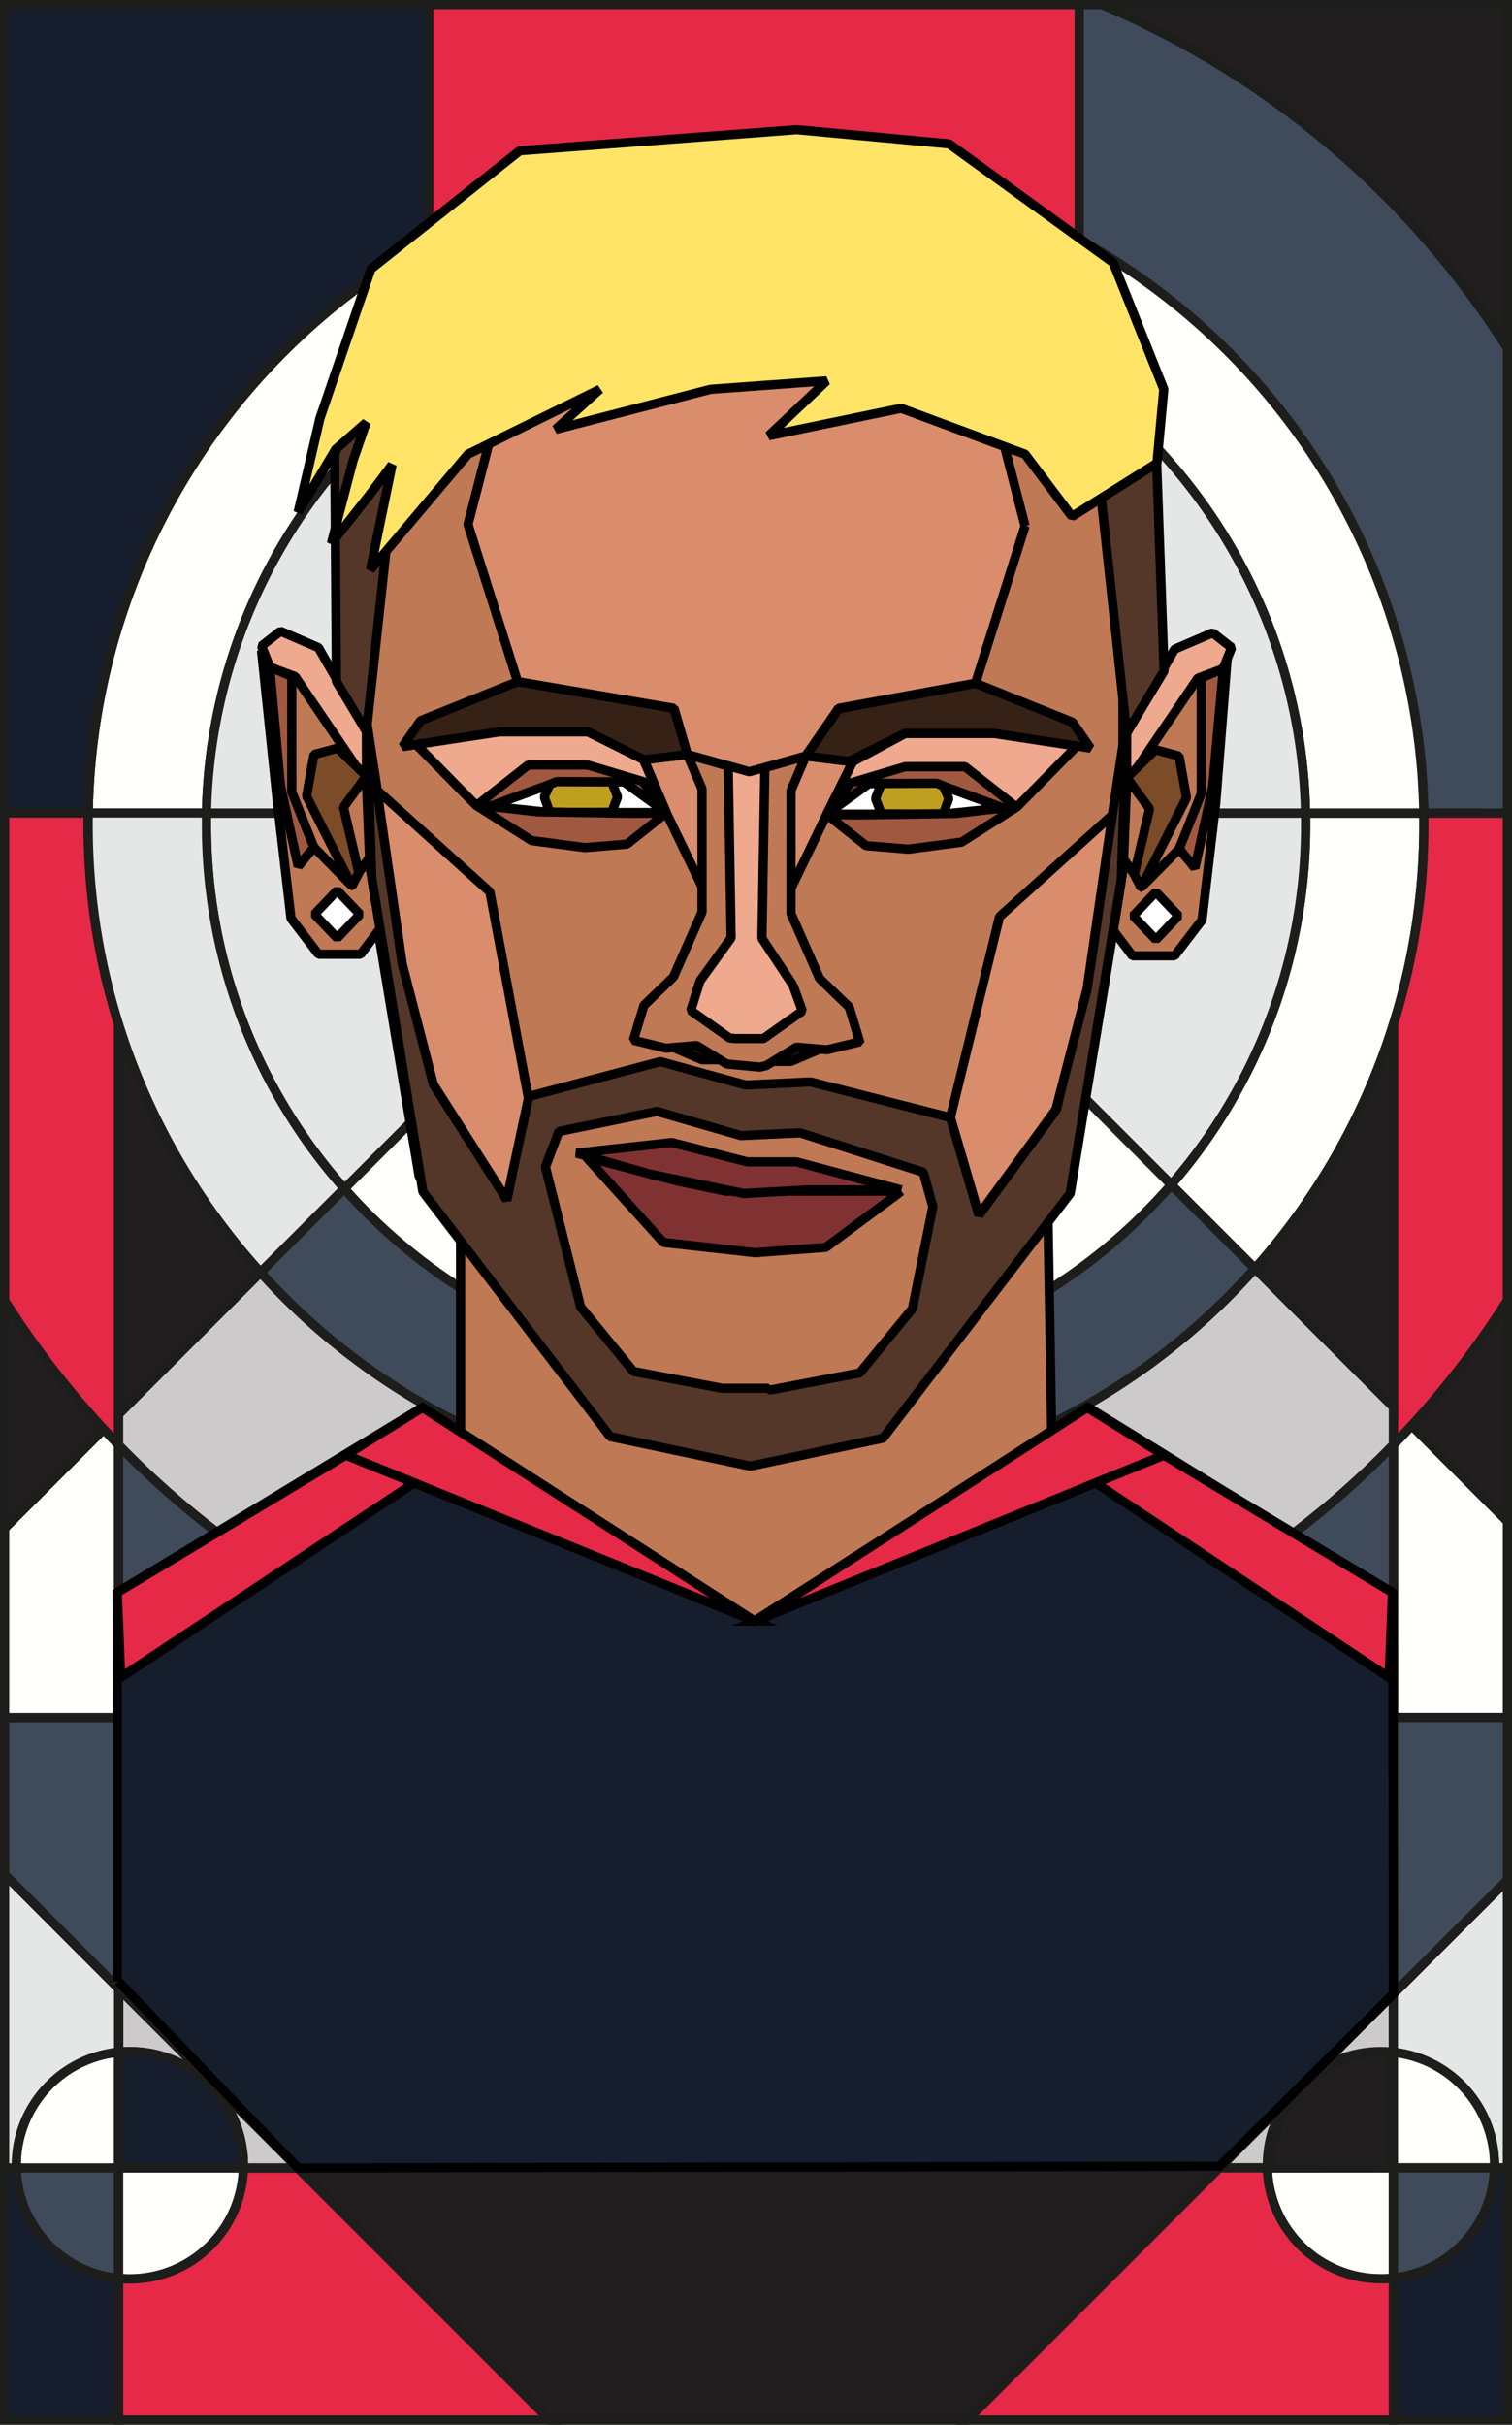 <svg xmlns="http://www.w3.org/2000/svg" viewBox="0 0 491.27 787.51"><rect x="0" y="0" width="491.27" height="787.51" fill="#333333" stroke="none"/><defs><style>.cls-1{fill:none}.cls-1,.cls-2,.cls-3,.cls-4,.cls-5,.cls-6,.cls-7,.cls-8{stroke:#1d1d1b}.cls-1,.cls-11,.cls-2,.cls-3,.cls-4,.cls-5,.cls-6,.cls-7,.cls-8{stroke-miterlimit:10}.cls-1,.cls-11,.cls-12,.cls-13,.cls-14,.cls-15,.cls-16,.cls-17,.cls-18,.cls-19,.cls-2,.cls-20,.cls-21,.cls-23,.cls-3,.cls-4,.cls-5,.cls-6,.cls-7,.cls-8{stroke-width:3px}.cls-2{fill:#fffffb}.cls-3{fill:#cccaca}.cls-11,.cls-4{fill:#e52947}.cls-5{fill:#3f4b5a}.cls-6{fill:#221e20}.cls-7{fill:#161e2d}.cls-8{fill:#e5e6e6}.cls-12{fill:#c07955}.cls-11,.cls-12,.cls-13,.cls-14,.cls-15,.cls-16,.cls-17,.cls-18,.cls-19,.cls-20,.cls-21,.cls-23{stroke:#000}.cls-12,.cls-13,.cls-14,.cls-15,.cls-16,.cls-17,.cls-18,.cls-19,.cls-20,.cls-21,.cls-23{stroke-linejoin:bevel}.cls-13{fill:#fff}.cls-14{fill:#a05940}.cls-15{fill:#bf9f20}.cls-16{fill:#d98d6c}.cls-17{fill:#1d1e1c}.cls-18{fill:#eea98e}.cls-19{fill:#352116}.cls-20{fill:#803233}.cls-21{fill:#543729}.cls-23{fill:#7c4b28}</style></defs><g id="Layer_2" data-name="Layer 2"><g id="Layer_1-2" data-name="Layer 1"><path class="cls-1" d="M407.73 412a216.48 216.48 0 0 1-162.1 72.74v-38.42a178.23 178.23 0 0 0 134.9-61.54zM426.82 673.48l-7.89 7.89a37.12 37.12 0 0 1 7.89-7.89z"/><path class="cls-1" d="M407.73 412a216.48 216.48 0 0 1-162.1 72.74v-38.42a178.23 178.23 0 0 0 134.9-61.54zM38.53 645.81l58.28 58.3H79.08v-.88a36.9 36.9 0 0 0-36.91-36.91q-1.84 0-3.66.18zM396.18 704.11l22.75-22.74a36.78 36.78 0 0 0-7.17 21.86v.88zM426.82 673.48l-7.89 7.89a37.12 37.12 0 0 1 7.89-7.89zM452.74 647.58v19a32.08 32.08 0 0 0-4.06-.24 36.78 36.78 0 0 0-21.84 7.15z"/><path class="cls-1" d="M407.73 412a216.48 216.48 0 0 1-162.1 72.74v-38.42a178.23 178.23 0 0 0 134.9-61.54zM38.53 645.81l58.28 58.3H79.08v-.88a36.9 36.9 0 0 0-36.91-36.91q-1.84 0-3.66.18zM396.18 704.11l22.75-22.74a36.78 36.78 0 0 0-7.17 21.86v.88zM426.82 673.48l-7.89 7.89a37.12 37.12 0 0 1 7.89-7.89zM452.74 647.58v19a32.08 32.08 0 0 0-4.06-.24 36.78 36.78 0 0 0-21.84 7.15z"/><path class="cls-2" d="M462.63 267.74A216.12 216.12 0 0 1 407.73 412l-27.2-27.21a177.94 177.94 0 0 0 43.69-117v-3.67h38.38c.01 1.17.03 2.4.03 3.62z"/><path class="cls-3" d="M426.84 673.47a36.78 36.78 0 0 1 21.84-7.15 32.08 32.08 0 0 1 4.06.24v-19zm-7.91 7.9l7.89-7.89a37.12 37.12 0 0 0-7.89 7.89zm0 0l-22.75 22.74h15.59v-.88a36.78 36.78 0 0 1 7.16-21.86zM96.81 704.11l-58.28-58.3v20.69q1.81-.18 3.66-.18a36.9 36.9 0 0 1 36.91 36.91v.88z"/><path class="cls-4" d="M489.77 264.07v158.32A289.68 289.68 0 0 1 458.68 463c-1.95 2.13-3.94 4.23-5.94 6.29v-136.6a217.05 217.05 0 0 0 9.89-64.95v-3.67z"/><path class="cls-5" d="M407.73 412a216.48 216.48 0 0 1-162.1 72.74v-38.42a178.23 178.23 0 0 0 134.9-61.54z"/><path class="cls-2" d="M139.34 78.52v45.7a178.31 178.31 0 0 0-72.25 139.85H28.66A216.89 216.89 0 0 1 139.34 78.52z"/><path class="cls-5" d="M489.77 113.08v151H462.6a216.94 216.94 0 0 0-112-186.27V1.5h7.55a290 290 0 0 1 131.62 111.58z"/><path class="cls-6" d="M489.77 1.5v111.58A290 290 0 0 0 358.19 1.5z"/><path class="cls-7" d="M139.34 1.5v77A216.89 216.89 0 0 0 28.66 264.07H1.5V1.5z"/><path class="cls-2" d="M452.74 557.85v89.73l-25.9 25.89a37.12 37.12 0 0 0-7.89 7.89L396.2 704.1H96.81l-58.28-58.3v-88z"/><path class="cls-8" d="M489.77 610.58v93.53h-4.2v-.88a36.88 36.88 0 0 0-32.85-36.67v-19z"/><path class="cls-2" d="M485.59 703.23v.88h-32.85v-37.55a36.88 36.88 0 0 1 32.85 36.67zM452.74 704.11v35.79a32.08 32.08 0 0 1-4.06.24 36.91 36.91 0 0 1-36.91-36z"/><path class="cls-5" d="M485.57 704.11a36.88 36.88 0 0 1-32.83 35.79v-35.79z"/><path class="cls-7" d="M489.77 704.11V786h-37v-46.1a36.88 36.88 0 0 0 32.83-35.79z"/><path class="cls-6" d="M396.18 704.12L314.24 786H178.66l-81.85-81.88h299.37z"/><path class="cls-7" d="M38.53 740v46H1.5v-81.9h3.79A36.92 36.92 0 0 0 38.53 740z"/><path class="cls-5" d="M38.53 704.11V740a36.92 36.92 0 0 1-33.24-35.89z"/><path class="cls-2" d="M79.08 704.11a36.9 36.9 0 0 1-36.89 36q-1.84 0-3.66-.18v-35.82zM38.53 666.5v37.61H5.29v-.88a36.9 36.9 0 0 1 33.24-36.73z"/><path class="cls-8" d="M38.53 645.81v20.69a36.9 36.9 0 0 0-33.25 36.73v.88H1.5v-95.36z"/><path class="cls-5" d="M38.53 557.85v87.96L1.5 608.75v-50.9h37.03z"/><path class="cls-2" d="M38.53 469.26v88.59H1.5v-61.5l32.2-32.19c1.58 1.72 3.2 3.42 4.83 5.1z"/><path class="cls-6" d="M33.7 464.16L1.5 496.35v-74a288.28 288.28 0 0 0 32.2 41.81z"/><path class="cls-4" d="M38.53 332.73v136.53c-1.63-1.68-3.25-3.38-4.83-5.1a288.28 288.28 0 0 1-32.2-41.77V264.07h27.16v3.67a216.69 216.69 0 0 0 9.87 64.99z"/><path class="cls-6" d="M84.64 413.24l-46.11 46.09v-126.6a216.65 216.65 0 0 0 46.11 80.51z"/><path class="cls-5" d="M245.63 446.32v38.41a216.51 216.51 0 0 1-161-71.49L111.86 386a178.07 178.07 0 0 0 133.77 60.32z"/><path class="cls-2" d="M462.6 264.07h-38.42a178.28 178.28 0 0 0-73.54-140.79V77.8A216.94 216.94 0 0 1 462.6 264.07z"/><path class="cls-4" d="M350.64 1.5v76.3a217.19 217.19 0 0 0-211.3.72V1.5z"/><path class="cls-2" d="M350.64 77.8v45.48a178.61 178.61 0 0 0-211.3.94v-45.7a217.19 217.19 0 0 1 211.3-.72z"/><path class="cls-8" d="M424.22 267.74a177.94 177.94 0 0 1-43.69 117L259.87 264.07h164.31c.03 1.22.04 2.45.04 3.67z"/><path class="cls-2" d="M380.53 384.78A178.6 178.6 0 0 1 111.86 386l122-122h26z"/><path class="cls-8" d="M233.89 264.07l-122 122a177.88 177.88 0 0 1-44.81-118.3v-3.67z"/><path class="cls-2" d="M489.77 494.08v63.77h-37v-88.59c2-2.06 4-4.16 5.94-6.29z"/><path class="cls-6" d="M489.77 422.39v71.69L458.68 463a289.68 289.68 0 0 0 31.09-40.61zM452.74 332.69V457l-45-45a216.66 216.66 0 0 0 45-79.31z"/><path class="cls-3" d="M452.74 457v12.23a288.14 288.14 0 0 1-207.11 87.47v-72a216.48 216.48 0 0 0 162.1-72.7z"/><path class="cls-5" d="M452.74 469.26v88.59H245.63v-1.15a288.14 288.14 0 0 0 207.11-87.44zM245.63 556.7v1.15H38.53v-88.59a288.08 288.08 0 0 0 207.1 87.44z"/><path class="cls-8" d="M111.86 386l-27.22 27.2a216.16 216.16 0 0 1-56-145.5v-3.67h38.45v3.67A177.88 177.88 0 0 0 111.86 386z"/><path class="cls-7" d="M79.1 703.23v.88H38.53V666.5q1.81-.18 3.66-.18a36.9 36.9 0 0 1 36.91 36.91z"/><path class="cls-6" d="M450.26 666.63h.89v37.47h-37.61a28.91 28.91 0 0 1-.18-3.37c0-18.83 16.52-34.1 36.9-34.1z"/><path class="cls-4" d="M178.66 786H38.53v-46q1.81.18 3.66.18a36.9 36.9 0 0 0 36.89-36h17.73z"/><path class="cls-8" d="M424.18 264.07H67.09a178.58 178.58 0 0 1 357.09 0z"/><path class="cls-3" d="M245.63 484.73v72a288.08 288.08 0 0 1-207.1-87.44v-9.93l46.11-46.09a216.51 216.51 0 0 0 160.99 71.46z"/><path class="cls-4" d="M452.74 739.9V786h-138.5l81.94-81.9h15.59a36.91 36.91 0 0 0 36.91 36 32.08 32.08 0 0 0 4.06-.2z"/><path class="cls-5" d="M489.77 557.85v52.73l-37.03 37v-89.73h37.03z"/><path stroke="#000" fill="#c07955" stroke-width="3" stroke-miterlimit="10" d="M149.65 368.75v127.6l95.98 60.35 96.42-71.73-2.45-141.14-189.95 24.92z"/><path stroke="#000" fill="#161e2d" stroke-width="3" stroke-miterlimit="10" d="M38.09 643.49V517.22l99.18-60.08 107.86 69.33 108.5-69.32 98.9 60.99.21 129.44-56.43 55.97-299.5.57-58.27-60.53"/><path class="cls-11" d="M245.13 526.47l-110.55-44.85-22.24-9.02 24.93-15.46 107.86 69.33z"/><path class="cls-11" d="M39.21 544.83l95.37-63.21-22.24-9.02-74.25 44.62 1.12 27.61zM245.42 526.49l110.54-44.85 22.24-9.02-24.92-15.47-107.86 69.34z"/><path class="cls-11" d="M451.34 544.85l-95.38-63.21 22.24-9.02 74.25 44.61-1.11 27.62z"/><path class="cls-12" d="M398.78 213.11l-3.76 47.62-4.45 38.05-8.92 11.66h-13.71l-6.31-8.36 3.31-20.18 1.12-27.51 14.91-32.57 17.81-8.71z"/><path class="cls-12" d="M364.86 141.43V282c0 2.75-17.14 104.22-17.14 104.22L286 467.1l-36.9 5-5.21.71-8.21-1.76-37.77-8.05-61.71-80.92s-17.14-101.47-17.14-104.21V137.32l48.68-32.91 63.76-8.23h8.06l2.55 100.32 2.25-96.2h8.06l63.76 8.22zM243.9 472.83l-8.28 1.12.07-2.88 8.21 1.76z"/><path class="cls-13" d="M268.61 264.42l13.72-9.95h21.93l21.6 7.89-19.37 2.06h-37.88z"/><path class="cls-14" d="M330.32 262.19l-16.11-13.2h-21.26l-16.45 5.14-7.89 10.29 13.72-9.95h21.93l21.6 7.89 4.46-.17z"/><path class="cls-15" d="M286.35 254.47l-1.88 4.89 1.88 4.96 20.14.1 1.8-5.06-1.8-4.07-2.14-.9-18 .08z"/><path class="cls-16" d="M268.7 264.33l-12 24.85v-37.71l5.06-5.91 18.77.6-11.83 18.17z"/><path class="cls-17" d="M257.01 344.72l13.48-5.74H254.5l-7.23 5.74h9.74z"/><path class="cls-13" d="M375.56 305.2l7.38-7.75-7.38-7.74-7.39 7.74 7.39 7.75z"/><path class="cls-18" d="M330.32 262.19l20.91-21.26-26.57-2.74h-30.51l-17.05 9.17-8.49 17.06 7.2-9.95 18.34-5.48h19.37l16.8 13.2z"/><path class="cls-14" d="M268.7 264.58l12.68 10.09 13.72 1.14 17.31-2.28 17.99-11.43-9.96.93-9.92 1.17-30.85.47-10.97-.09z"/><path class="cls-16" d="M243.48 250.65l-2.96.82-.14-1.68 3.1.86z"/><path class="cls-19" d="M275.81 247.28l-14.05-1.72 10.71-15.34 44.48-8.31 31.54 12.68 5.82 8.4-31.53-4.8h-28.8l-18.17 9.09z"/><path class="cls-18" d="M366.06 238.1l15.59-27.25 12.35-5.31 6.17 4.8-2.75 6.85-8.23 3.09-23.13 34.11V238.1z"/><path class="cls-14" d="M390.31 229.96v27.77l-7.2 18 5.14 6.17 5.75-26.27 3.51-38.52-7.2 3.08v9.77z"/><path class="cls-12" d="M388.25 281.9l-5.14-6.17-12.34 12.51-2.23-4.29-3.97-5.74M84.96 211.21l5.14 49.01 4.45 38.05 8.92 11.65h13.71l6.32-8.36-3.32-20.18-1.12-27.51-14.91-32.56-19.19-10.1zM249.16 473.95l-5.26-1.12 5.21-.71.05 1.83z"/><path class="cls-13" d="M216.51 263.9l-13.72-9.94h-21.94l-21.59 7.88 19.37 2.06h37.88z"/><path class="cls-14" d="M154.8 261.67l16.11-13.2h21.26l16.45 5.15 7.89 10.28-13.72-9.94h-21.94l-21.59 7.88-4.46-.17z"/><path class="cls-15" d="M198.77 253.96l1.88 4.89-1.88 4.96-20.14.09-1.8-5.05 1.8-4.08 2.14-.9 18 .09z"/><path class="cls-16" d="M216.42 263.81l12 24.86v-37.71l-5.06-5.91-14.14 1.63 7.2 17.13z"/><path class="cls-20" d="M292.87 386.87l-24.54 18.26-23.02 1.72-29.78-3.33-25.05-27.72 29.7 7.8 15.61 3.27h57.08z"/><path class="cls-17" d="M228.11 344.2l-13.48-5.74h15.99l7.23 5.74h-9.74z"/><path class="cls-13" d="M109.56 304.68l-7.38-7.74 7.38-7.74 7.39 7.74-7.39 7.74z"/><path class="cls-18" d="M154.8 261.67l-20.91-21.25 26.57-2.74h30.51l18.08 9 7.46 17.22-7.2-9.94-18.34-5.49H171.6l-16.8 13.2z"/><path class="cls-14" d="M216.42 264.06l-12.68 10.1-13.71 1.14-17.32-2.29-17.99-11.42 9.96.92 9.92 1.17 30.85.48 10.97-.1z"/><path class="cls-12" d="M279.33 338.38l-10.63 2.57-9.94-.86-4.7 2.88-5.07 3.12-1.89.45-.2.04-8.77-.82-2-.19-5.07-3.11-4.7-2.89-9.94.86-10.63-2.57 3.43-11.31 3.01-2.9 6.59-6.36 9.29-21.08-.01-40.02-4.82-11.23 20.17 5.86 18.39-5.35-4.82 11.23-.01 40.03 9.29 21.08 6.59 6.36 3.01 2.89 3.43 11.32zM247.1 346.6l-.2-.02.2-.04v.06z"/><path class="cls-18" d="M257.68 320.04l3.01 8.33-12.65 8.95h-9.67l.03-.1-1.32-.06-12.65-8.95 3.01-9.61 10.11-14-.96-56.56 5 1.77 1.19.45.75-.29 5-1.77-.96 56.56 10.11 15.28z"/><path class="cls-20" d="M292.87 386.49l-34.06-9.13h-15.98l-24.54-6.28-31.01 3.42 23.97 6.85 30.44 6.28 20.36-1.14h30.82z"/><path class="cls-16" d="M333.06 170.83l-16.11 51.08-44.48 8.14-10.71 15.51-17.18 4.78-1.1.31-3.1-.86-17.02-4.74-22.79-15.77-32.4-7.89-16.11-51.08 16.11-62.39 60.37-6.94-.21-2.65 88.62 10.11 16.11 62.39z"/><path class="cls-19" d="M209.31 246.76l14.05-1.71-4.37-15-50.82-8.66-31.54 12.69-5.82 8.4 31.53-4.8h28.8l18.17 9.08z"/><path class="cls-21" d="M360.74 269l-6.34 44.56-11.14 46.8-25.2 34.28-9.25-31.71v.16-.11l-45.46-11.58-21.07 1-27.73-7.6-43 11.37.09.68-.15-.6-6.85 33.6-22.8-45.43L130.72 313l-6.34-44.57-5.27-34.36 1.68 51 16.61 101.98 60.85 79.53 36.61 7.71 8.92 1.88 6.51-1.37 36.58-7.7 60.85-79.53 16.61-101.92 1.67-51.06zm-64.27 156l-17.14 20.91-28.8 5.49h-.84v-.51h-15.1l-28.8-5.49-17.14-20.91-11.43-45.5 4.36-11.5 31.91-6.53 27.21 7.86 19.29-.89 40 12.79 3.1 11.18z"/><path class="cls-18" d="M119.06 237.59l-15.59-27.25-12.34-5.32-6.17 4.8 2.74 6.86 8.22 3.08 23.14 34.11v-16.28z"/><path class="cls-14" d="M94.81 229.45v27.77l7.2 17.99-5.14 6.17-5.74-26.26-3.52-38.53 7.2 3.09v9.77z"/><path class="cls-12" d="M96.87 281.38l5.14-6.17 12.34 12.52 2.23-4.29 3.97-5.74"/><path class="cls-21" d="M375.83 150.52l2.4 67.36-12.17 20.22-8.75-80.9-48.67-32.91-68.77-12.07-63.38 11.56-48.68 32.91-8.75 80.9-9.76-16.28-.52-73.71 17.83-55.02 58.62-30.33 54.5-5.15.09.95v-.86l60.07 5.57 58.62 30.34 17.32 57.42z"/><path fill="#ffe467" stroke-linejoin="bevel" stroke="#000" stroke-width="3" d="M375.91 150.43l-27.59 17.31-15.26-20.22-40.28-14.91-43.02 8.91 18.85-17.83-37.7 2.75-50.4 13.02 14.4-13.02-42.85 21.08-31.71 37.54 7.03-34.11-7.03 9.42-12.68 16.12 7.03-26.86 4.28-12.39-9.92 8.69-12.19 20.44 7.07-30.46 16.58-48.55 48.34-38.4 89.98-6.85 49.54 4.62 53.31 38.57 16.45 41.14-2.23 23.99z"/><path class="cls-16" d="M122.49 256.62l36.68 33.08 12.52 67.02-7.03 32.91-23.83-37.37-10.11-39.08-8.23-56.56zM361.43 264.67l-36.68 33.08-15.94 65.14 9.25 31.71 25.03-34.29 10.11-39.07 8.23-56.57z"/><path class="cls-23" d="M370.77 288.24l14.74-29.14-2.4-13.54-7.71-2.06-9.26 9.09 7.37 10.11-4.97 21.25 2.23 4.29zM114.35 287.73l-14.74-29.14 2.4-13.54 7.71-2.06 9.26 9.08-7.37 10.12 4.97 21.25-2.23 4.29z"/></g></g></svg>